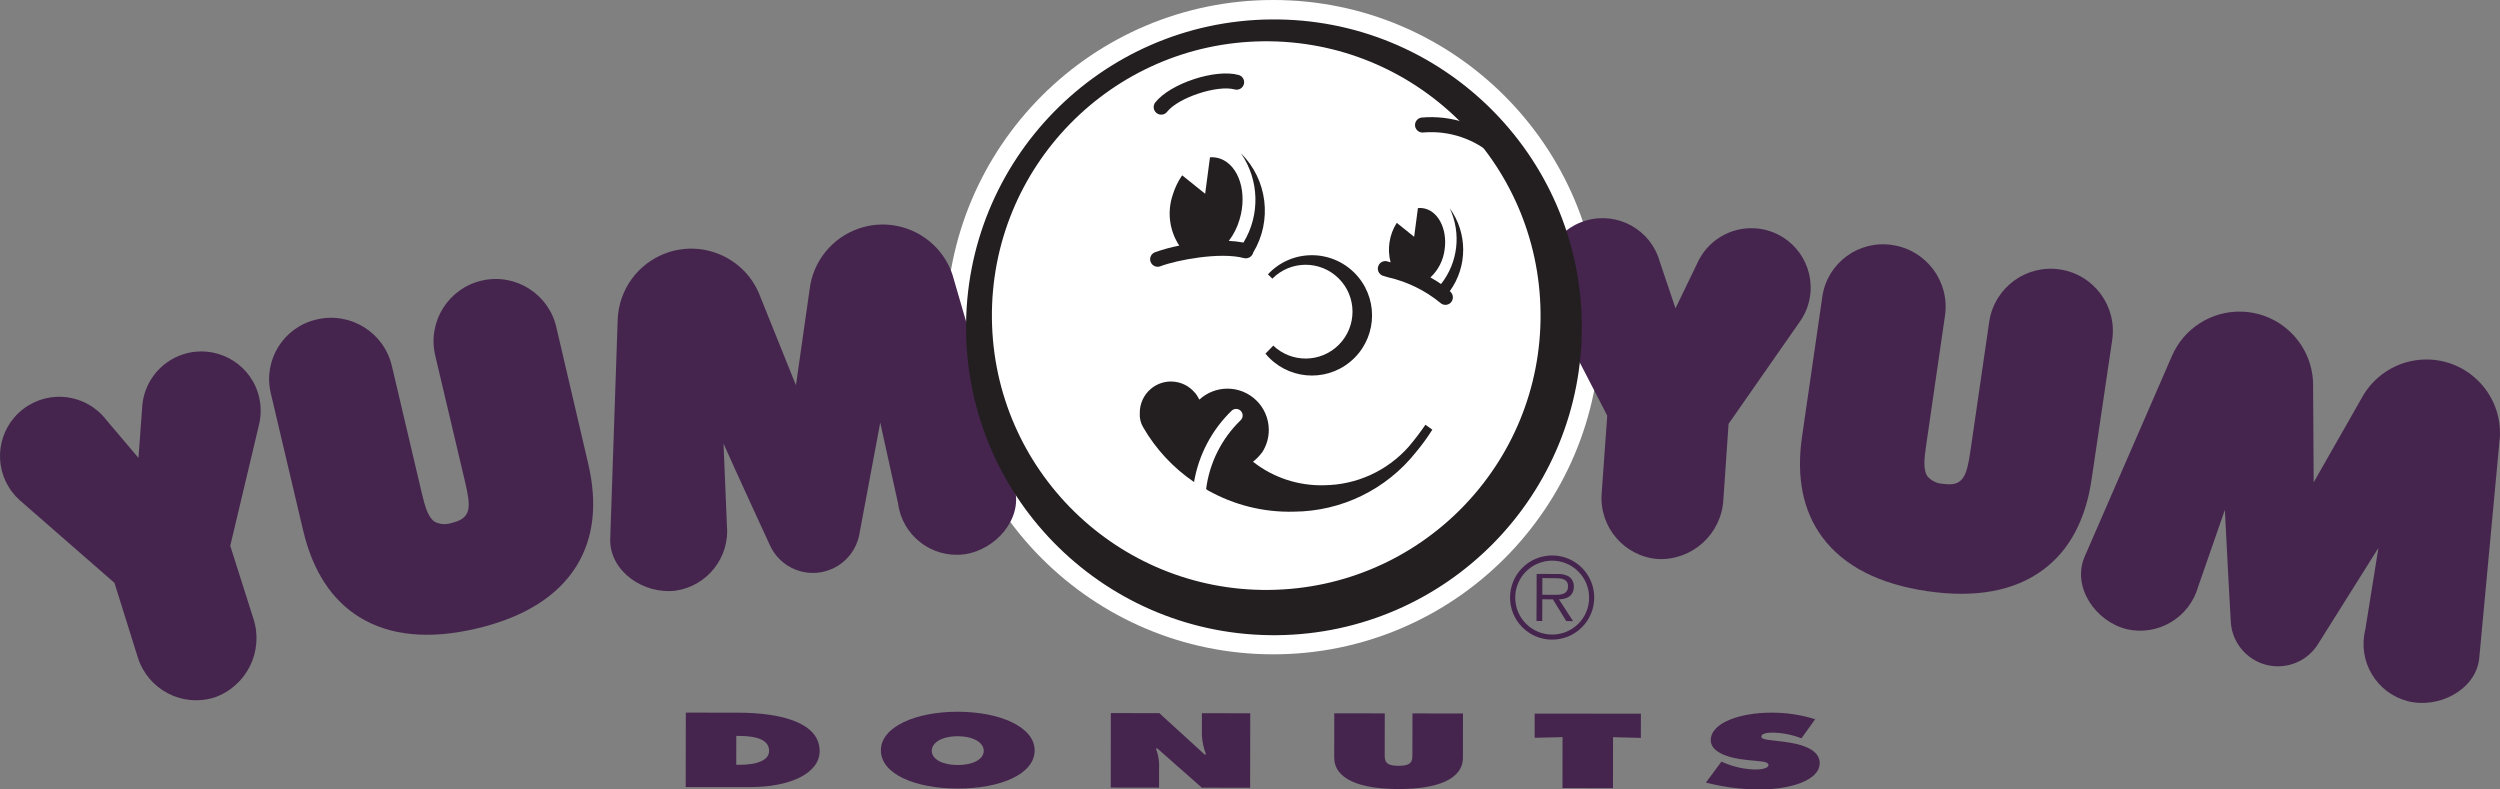 <?xml version="1.0" encoding="UTF-8"?> <svg xmlns="http://www.w3.org/2000/svg" xmlns:xlink="http://www.w3.org/1999/xlink" xmlns:xodm="http://www.corel.com/coreldraw/odm/2003" xml:space="preserve" width="194.67mm" height="61.474mm" version="1.1" style="shape-rendering:geometricPrecision; text-rendering:geometricPrecision; image-rendering:optimizeQuality; fill-rule:evenodd; clip-rule:evenodd" viewBox="0 0 194.669 61.474"><rect x="0" y="0" width="194.669" height="61.474" fill="#808080" stroke="none"/> <defs> <style type="text/css"> .str0 {stroke:#231F20;stroke-width:0.574;stroke-miterlimit:4} .fil3 {fill:none} .fil2 {fill:#231F20} .fil1 {fill:#45254E} .fil0 {fill:white} </style> </defs> <g id="Layer_x0020_1">  <g id="_733195488"> <path class="fil0" d="M124.613 25.476c0,14.069 -11.406,25.475 -25.475,25.475 -14.07,-0.001 -25.475,-11.406 -25.475,-25.476 0,-14.069 11.405,-25.474 25.474,-25.475 14.069,-0.001 25.475,11.404 25.476,25.473 0,0.001 0,0.002 0,0.003z"></path> <path class="fil1" d="M53.401 55.49l4.004 0.003c3.638,0.002 6.421,0.864 6.418,2.993 -0.001,1.721 -2.272,2.809 -5.445,2.803l-4.984 -0.002 0.008 -5.797zm3.929 4.062l0 0 0.245 0.002c1.303,0 2.313,-0.322 2.313,-1.085 0.001,-0.812 -0.871,-1.159 -2.31,-1.163l-0.245 0 -0.003 2.246z"></path> <path class="fil1" d="M80.565 58.432c-0.003,1.864 -2.691,2.974 -5.989,2.971 -3.305,-0.003 -5.987,-1.123 -5.984,-2.983 0.003,-1.821 2.704,-3.004 5.989,-2.998 3.285,0.002 5.986,1.188 5.984,3.009zm-8.012 0.027l0 0c-0.002,0.659 0.831,1.111 2.024,1.111 1.19,0.003 2.025,-0.446 2.025,-1.109 0,-0.614 -0.772,-1.131 -2.025,-1.131 -1.251,-0.003 -2.024,0.512 -2.024,1.129z"></path> <path class="fil1" d="M86.498 55.525l3.777 0.006 3.523 3.218 0.116 0c-0.184,-0.472 -0.294,-0.97 -0.327,-1.475l0.003 -1.74 3.764 0.006 -0.01 5.799 -3.76 -0.005 -3.46 -3.05 -0.116 0c0.143,0.371 0.227,0.763 0.248,1.161l-0.003 1.883 -3.76 -0.003 0.005 -5.8z"></path> <path class="fil1" d="M113.919 55.558l-0.003 3.432c-0.003,1.688 -1.983,2.455 -5.017,2.452 -3.028,-0.003 -5.008,-0.774 -5.008,-2.463l0.005 -3.435 3.934 0.006 -0.006 3.234c0.005,0.452 0.033,0.85 1.077,0.85 1.05,0.003 1.078,-0.398 1.078,-0.85l0.008 -3.232 3.933 0.006z"></path> <polygon class="fil1" points="119.502,55.564 127.772,55.574 127.77,57.46 125.604,57.401 125.599,61.371 121.667,61.365 121.67,57.398 119.5,57.45 "></polygon> <path class="fil1" d="M134.046 59.304l0.197 0.086c0.777,0.335 1.612,0.515 2.459,0.531 0.388,0 1.004,-0.081 1.004,-0.346 0,-0.257 -0.516,-0.282 -0.875,-0.32l-0.793 -0.076c-1.538,-0.151 -2.829,-0.638 -2.825,-1.542 0,-1.378 2.344,-2.146 4.7,-2.143 1.164,-0.011 2.32,0.161 3.43,0.511l-1.067 1.486c-0.727,-0.284 -1.499,-0.434 -2.281,-0.444 -0.347,0 -0.849,0.07 -0.845,0.308 0,0.214 0.485,0.246 0.789,0.287l0.885 0.106c1.667,0.2 2.873,0.682 2.873,1.667 -0.002,1.383 -2.356,2.063 -4.698,2.059 -1.405,-0.005 -2.805,-0.185 -4.165,-0.535l1.211 -1.634z"></path> <path class="fil1" d="M61.979 30l-2.768 -6.874c-1.088,-2.974 -4.38,-4.502 -7.353,-3.414 -2.194,0.803 -3.681,2.856 -3.761,5.19l-0.583 17.119c-0.022,2.479 2.607,4.286 5.117,3.97 2.475,-0.375 4.22,-2.625 3.97,-5.115l-0.263 -6.335c0.863,1.954 3.581,7.846 3.581,7.846 0.801,1.867 2.965,2.73 4.831,1.928 1.133,-0.486 1.946,-1.508 2.167,-2.721l1.625 -8.685 1.386 6.287c0.328,2.501 2.608,4.273 5.112,3.972 2.507,-0.316 4.599,-2.795 3.972,-5.117l-4.852 -16.686c-1.023,-2.996 -4.282,-4.596 -7.278,-3.573 -2.091,0.714 -3.585,2.565 -3.842,4.759l-1.062 7.45z"></path> <path class="fil1" d="M23.614 41.338c0.739,3.12 2.208,5.38 4.369,6.715 2.359,1.462 5.44,1.76 9.133,0.888 3.701,-0.871 6.317,-2.514 7.78,-4.877 1.335,-2.163 1.635,-4.839 0.906,-7.957l-2.476 -10.601c-0.586,-2.609 -3.176,-4.249 -5.786,-3.663 -2.609,0.586 -4.249,3.176 -3.663,5.786 0.005,0.022 0.01,0.044 0.015,0.067l2.326 9.846c0.463,1.973 0.498,2.812 -1.041,3.177 -0.43,0.149 -0.903,0.12 -1.312,-0.081 -0.53,-0.328 -0.778,-1.202 -1.035,-2.298l-2.318 -9.85c-0.617,-2.613 -3.236,-4.23 -5.849,-3.613 -0.001,0 -0.001,0 -0.001,0 -2.562,0.58 -4.17,3.127 -3.59,5.689 0.007,0.031 0.014,0.061 0.022,0.092l2.518 10.68z"></path> <path class="fil1" d="M20.186 33c0.179,-0.803 0.143,-1.639 -0.105,-2.422 -0.778,-2.43 -3.379,-3.77 -5.809,-2.992 -1.856,0.594 -3.139,2.289 -3.209,4.236l-0.281 3.835 -2.496 -2.947c-1.548,-2.027 -4.446,-2.414 -6.472,-0.866 -2.026,1.548 -2.414,4.446 -0.866,6.472 0.175,0.23 0.372,0.442 0.587,0.635l7.377 6.436 1.815 5.794c0.78,2.51 3.448,3.914 5.96,3.134 2.511,-0.873 3.865,-3.591 3.05,-6.121l-1.808 -5.692 2.257 -9.502z"></path> <path class="fil1" d="M180.162 37.555l-0.047 -7.414c0.08,-3.164 -2.421,-5.795 -5.585,-5.875 -2.335,-0.059 -4.471,1.303 -5.402,3.444l-6.834 15.709c-0.926,2.298 0.846,4.947 3.299,5.573 2.439,0.56 4.888,-0.891 5.569,-3.299l2.083 -5.989c0.096,2.135 0.456,8.612 0.456,8.612 0.061,2.031 1.757,3.628 3.788,3.567 1.233,-0.037 2.366,-0.69 3.016,-1.738l4.696 -7.478 -1.019 6.36c-0.614,2.447 0.856,4.932 3.297,5.57 2.45,0.625 5.299,-0.909 5.57,-3.299l1.614 -17.303c0.15,-3.161 -2.292,-5.846 -5.452,-5.996 -2.205,-0.104 -4.274,1.067 -5.319,3.01l-3.728 6.545z"></path> <path class="fil1" d="M140.32 34.004c-0.46,3.172 0.073,5.811 1.594,7.844 1.663,2.233 4.414,3.637 8.172,4.187 3.76,0.55 6.797,-0.018 9.027,-1.681 2.036,-1.51 3.303,-3.894 3.761,-7.064l1.592 -10.77c0.415,-2.641 -1.388,-5.119 -4.03,-5.534 -2.642,-0.416 -5.118,1.388 -5.534,4.03 -0.004,0.025 -0.008,0.05 -0.011,0.076l-1.456 10.009c-0.292,2.008 -0.569,2.801 -2.132,2.574 -0.454,-0.02 -0.883,-0.219 -1.192,-0.552 -0.377,-0.506 -0.281,-1.403 -0.115,-2.52l1.456 -10.018c0.387,-2.654 -1.452,-5.12 -4.106,-5.507 0,0 -0.001,0 -0.001,0 -2.602,-0.401 -5.038,1.383 -5.44,3.986 -0.003,0.024 -0.007,0.049 -0.009,0.073l-1.575 10.867z"></path> <path class="fil1" d="M140.19 24.989c0.466,-0.679 0.741,-1.471 0.793,-2.292 0.17,-2.545 -1.753,-4.746 -4.298,-4.918 -1.948,-0.131 -3.767,0.976 -4.545,2.766l-1.673 3.462 -1.234 -3.659c-0.695,-2.454 -3.248,-3.88 -5.701,-3.185 -2.454,0.695 -3.88,3.247 -3.185,5.701 0.079,0.279 0.184,0.549 0.313,0.808l4.493 8.691 -0.435 6.062c-0.197,2.621 1.766,4.907 4.387,5.107 2.659,0.11 4.918,-1.924 5.087,-4.58l0.409 -5.952 5.588 -8.011z"></path> <path class="fil2" d="M98.952 1.8c-13.082,0.136 -23.576,10.851 -23.44,23.933 0.136,13.082 10.852,23.576 23.933,23.441 13.082,-0.136 23.576,-10.851 23.44,-23.933 0,-0.001 0,-0.002 0,-0.003 -0.134,-13.078 -10.845,-23.571 -23.922,-23.437 -0.004,0 -0.007,0 -0.01,0zm-0.124 44.424l0 0c-11.956,0.126 -21.75,-9.463 -21.877,-21.419 -0.127,-11.956 9.463,-21.75 21.418,-21.877 11.956,-0.126 21.75,9.463 21.877,21.419 0.128,11.954 -9.459,21.749 -21.413,21.876 -0.002,0 -0.004,0 -0.005,0.001z"></path> <path class="fil3 str0" d="M98.952 1.8c-13.082,0.136 -23.576,10.851 -23.44,23.933 0.136,13.082 10.852,23.576 23.933,23.441 13.082,-0.136 23.576,-10.851 23.44,-23.933 0,-0.001 0,-0.002 0,-0.003 -0.134,-13.078 -10.845,-23.571 -23.922,-23.437 -0.004,0 -0.007,0 -0.01,0z"></path> <path class="fil3 str0" d="M98.828 46.224c-11.956,0.126 -21.75,-9.463 -21.877,-21.419 -0.127,-11.956 9.463,-21.75 21.418,-21.877 11.956,-0.126 21.75,9.463 21.877,21.419 0.128,11.954 -9.459,21.749 -21.413,21.876 -0.002,0 -0.004,0 -0.005,0.001z"></path> <path class="fil2" d="M102.099 19.873c-1.28,0.011 -2.498,0.55 -3.368,1.489l0.343 0.335c1.42,-1.432 3.732,-1.441 5.163,-0.02 1.432,1.42 1.441,3.732 0.02,5.163 -1.399,1.411 -3.671,1.443 -5.11,0.072l-0.61 0.625c1.646,1.997 4.599,2.282 6.596,0.637 1.997,-1.645 2.282,-4.598 0.636,-6.596 -0.902,-1.095 -2.252,-1.722 -3.671,-1.706z"></path> <path class="fil2" d="M90.884 8.701c0.865,-1.099 3.907,-2.108 5.259,-1.737 0.311,0.084 0.631,-0.1 0.715,-0.411 0.084,-0.31 -0.099,-0.629 -0.409,-0.715 -1.808,-0.501 -5.329,0.663 -6.491,2.141 -0.2,0.256 -0.154,0.625 0.102,0.825 0.256,0.2 0.626,0.154 0.825,-0.102z"></path> <path class="fil2" d="M110.875 10.312c1.992,-0.155 3.96,0.512 5.448,1.845 0.208,0.239 0.571,0.264 0.809,0.055 0.003,-0.003 0.006,-0.005 0.01,-0.008 0.241,-0.214 0.264,-0.582 0.05,-0.823 -0.002,-0.002 -0.003,-0.004 -0.004,-0.005 -1.759,-1.63 -4.126,-2.437 -6.514,-2.22 -0.319,0.054 -0.535,0.356 -0.482,0.676 0.054,0.319 0.356,0.535 0.676,0.481 0.002,0 0.004,-0.001 0.007,-0.001z"></path> <path class="fil2" d="M96.636 11.946c1.425,2.075 1.498,4.793 0.189,6.942 -0.377,-0.071 -0.757,-0.115 -1.14,-0.131 0.383,-0.504 0.669,-1.075 0.842,-1.683 0.618,-2.079 -0.057,-4.184 -1.494,-4.712 -0.26,-0.094 -0.538,-0.133 -0.814,-0.114l-0.376 2.839 -1.792 -1.437c-0.321,0.466 -0.568,0.979 -0.732,1.521 -0.449,1.326 -0.262,2.785 0.508,3.954 -0.644,0.125 -1.277,0.299 -1.895,0.52 -0.299,0.113 -0.449,0.447 -0.336,0.746 0.001,0.002 0.002,0.004 0.003,0.006 0.115,0.301 0.453,0.453 0.755,0.337 0.001,0 0.002,-0.001 0.002,-0.001 1.232,-0.476 4.644,-1.134 6.5,-0.638 0.313,0.084 0.635,-0.1 0.723,-0.412l0 -0.011c1.507,-2.484 1.119,-5.677 -0.94,-7.727z"></path> <path class="fil2" d="M92.977 37.533c0.362,-2.116 1.389,-4.062 2.932,-5.556 0.204,-0.191 0.524,-0.179 0.715,0.025 0.002,0.002 0.003,0.003 0.004,0.005 0.191,0.207 0.178,0.531 -0.03,0.723 -1.474,1.428 -2.42,3.315 -2.68,5.351 -0.003,0.008 0.134,0.092 0.134,0.1 2.041,1.149 4.354,1.724 6.696,1.662 3.705,-0.024 7.201,-1.726 9.505,-4.628 0.465,-0.556 0.893,-1.143 1.279,-1.756l-0.536 -0.385c-0.402,0.586 -0.832,1.151 -1.29,1.694 -1.673,1.897 -4.074,2.994 -6.603,3.017 -2.002,0.055 -3.959,-0.592 -5.534,-1.83 0.274,-0.218 0.517,-0.471 0.725,-0.752 0.336,-0.523 0.51,-1.132 0.504,-1.754 -0.019,-1.779 -1.476,-3.205 -3.255,-3.186 -0.797,0.009 -1.562,0.312 -2.148,0.852 -0.016,-0.024 -0.032,-0.048 -0.047,-0.073 -0.04,-0.076 -0.08,-0.146 -0.125,-0.221 -0.059,-0.102 -0.131,-0.196 -0.215,-0.279 -0.879,-1.011 -2.41,-1.118 -3.421,-0.239 -0.538,0.467 -0.843,1.148 -0.834,1.86 -0.027,0.384 0.063,0.767 0.257,1.099 0.983,1.704 2.34,3.165 3.967,4.271z"></path> <path class="fil2" d="M112.891 22.674c1.395,-1.929 1.392,-4.535 -0.006,-6.46 0.912,1.936 0.651,4.222 -0.674,5.903 -0.266,-0.186 -0.542,-0.358 -0.827,-0.514 0.615,-0.574 1.007,-1.347 1.107,-2.182 0.229,-1.634 -0.546,-3.072 -1.733,-3.215 -0.116,-0.014 -0.233,-0.014 -0.348,0l-0.294 2.233 -1.354 -1.086c-0.581,0.914 -0.755,2.029 -0.481,3.077 -0.068,-0.016 -0.135,-0.037 -0.2,-0.062 -0.304,-0.114 -0.643,0.041 -0.756,0.345 -0.113,0.302 0.038,0.638 0.339,0.754 0.103,0.035 0.25,0.079 0.448,0.132 1.477,0.34 2.856,1.015 4.03,1.973 0.229,0.226 0.598,0.223 0.824,-0.006 0.001,-0.001 0.001,-0.002 0.002,-0.003 0.224,-0.234 0.219,-0.604 -0.012,-0.831 -0.023,-0.018 -0.044,-0.039 -0.066,-0.06z"></path> <path class="fil1" d="M117.584 46.513c0.009,-1.81 1.484,-3.27 3.294,-3.261 1.81,0.009 3.27,1.484 3.261,3.294 -0.009,1.804 -1.474,3.261 -3.278,3.261 -1.81,0 -3.277,-1.468 -3.277,-3.278 0,-0.005 0,-0.011 0,-0.016zm6.156 0.017l0 0c-0.003,-1.589 -1.293,-2.875 -2.882,-2.872 -1.589,0.003 -2.875,1.293 -2.872,2.882 0.003,1.586 1.289,2.871 2.874,2.872 1.584,0.006 2.874,-1.274 2.88,-2.858 0,-0.008 0,-0.016 0,-0.024zm-1.25 1.835l0 0 -1.099 -1.697c0.654,-0.013 1.157,-0.278 1.161,-1.001 0.009,-0.317 -0.146,-0.616 -0.41,-0.79 -0.276,-0.142 -0.585,-0.204 -0.893,-0.182l-1.594 -0.005 -0.013 3.662 0.448 0.007 0.006 -1.694 0.823 0.003 1.04 1.694 0.531 0.003zm-1.704 -2.049l0 0c0.513,0 1.31,0.092 1.313,-0.661 0.002,-0.562 -0.494,-0.63 -0.955,-0.63l-1.044 -0.011 -0.005 1.297 0.69 0.005z"></path> </g> </g> </svg> 
